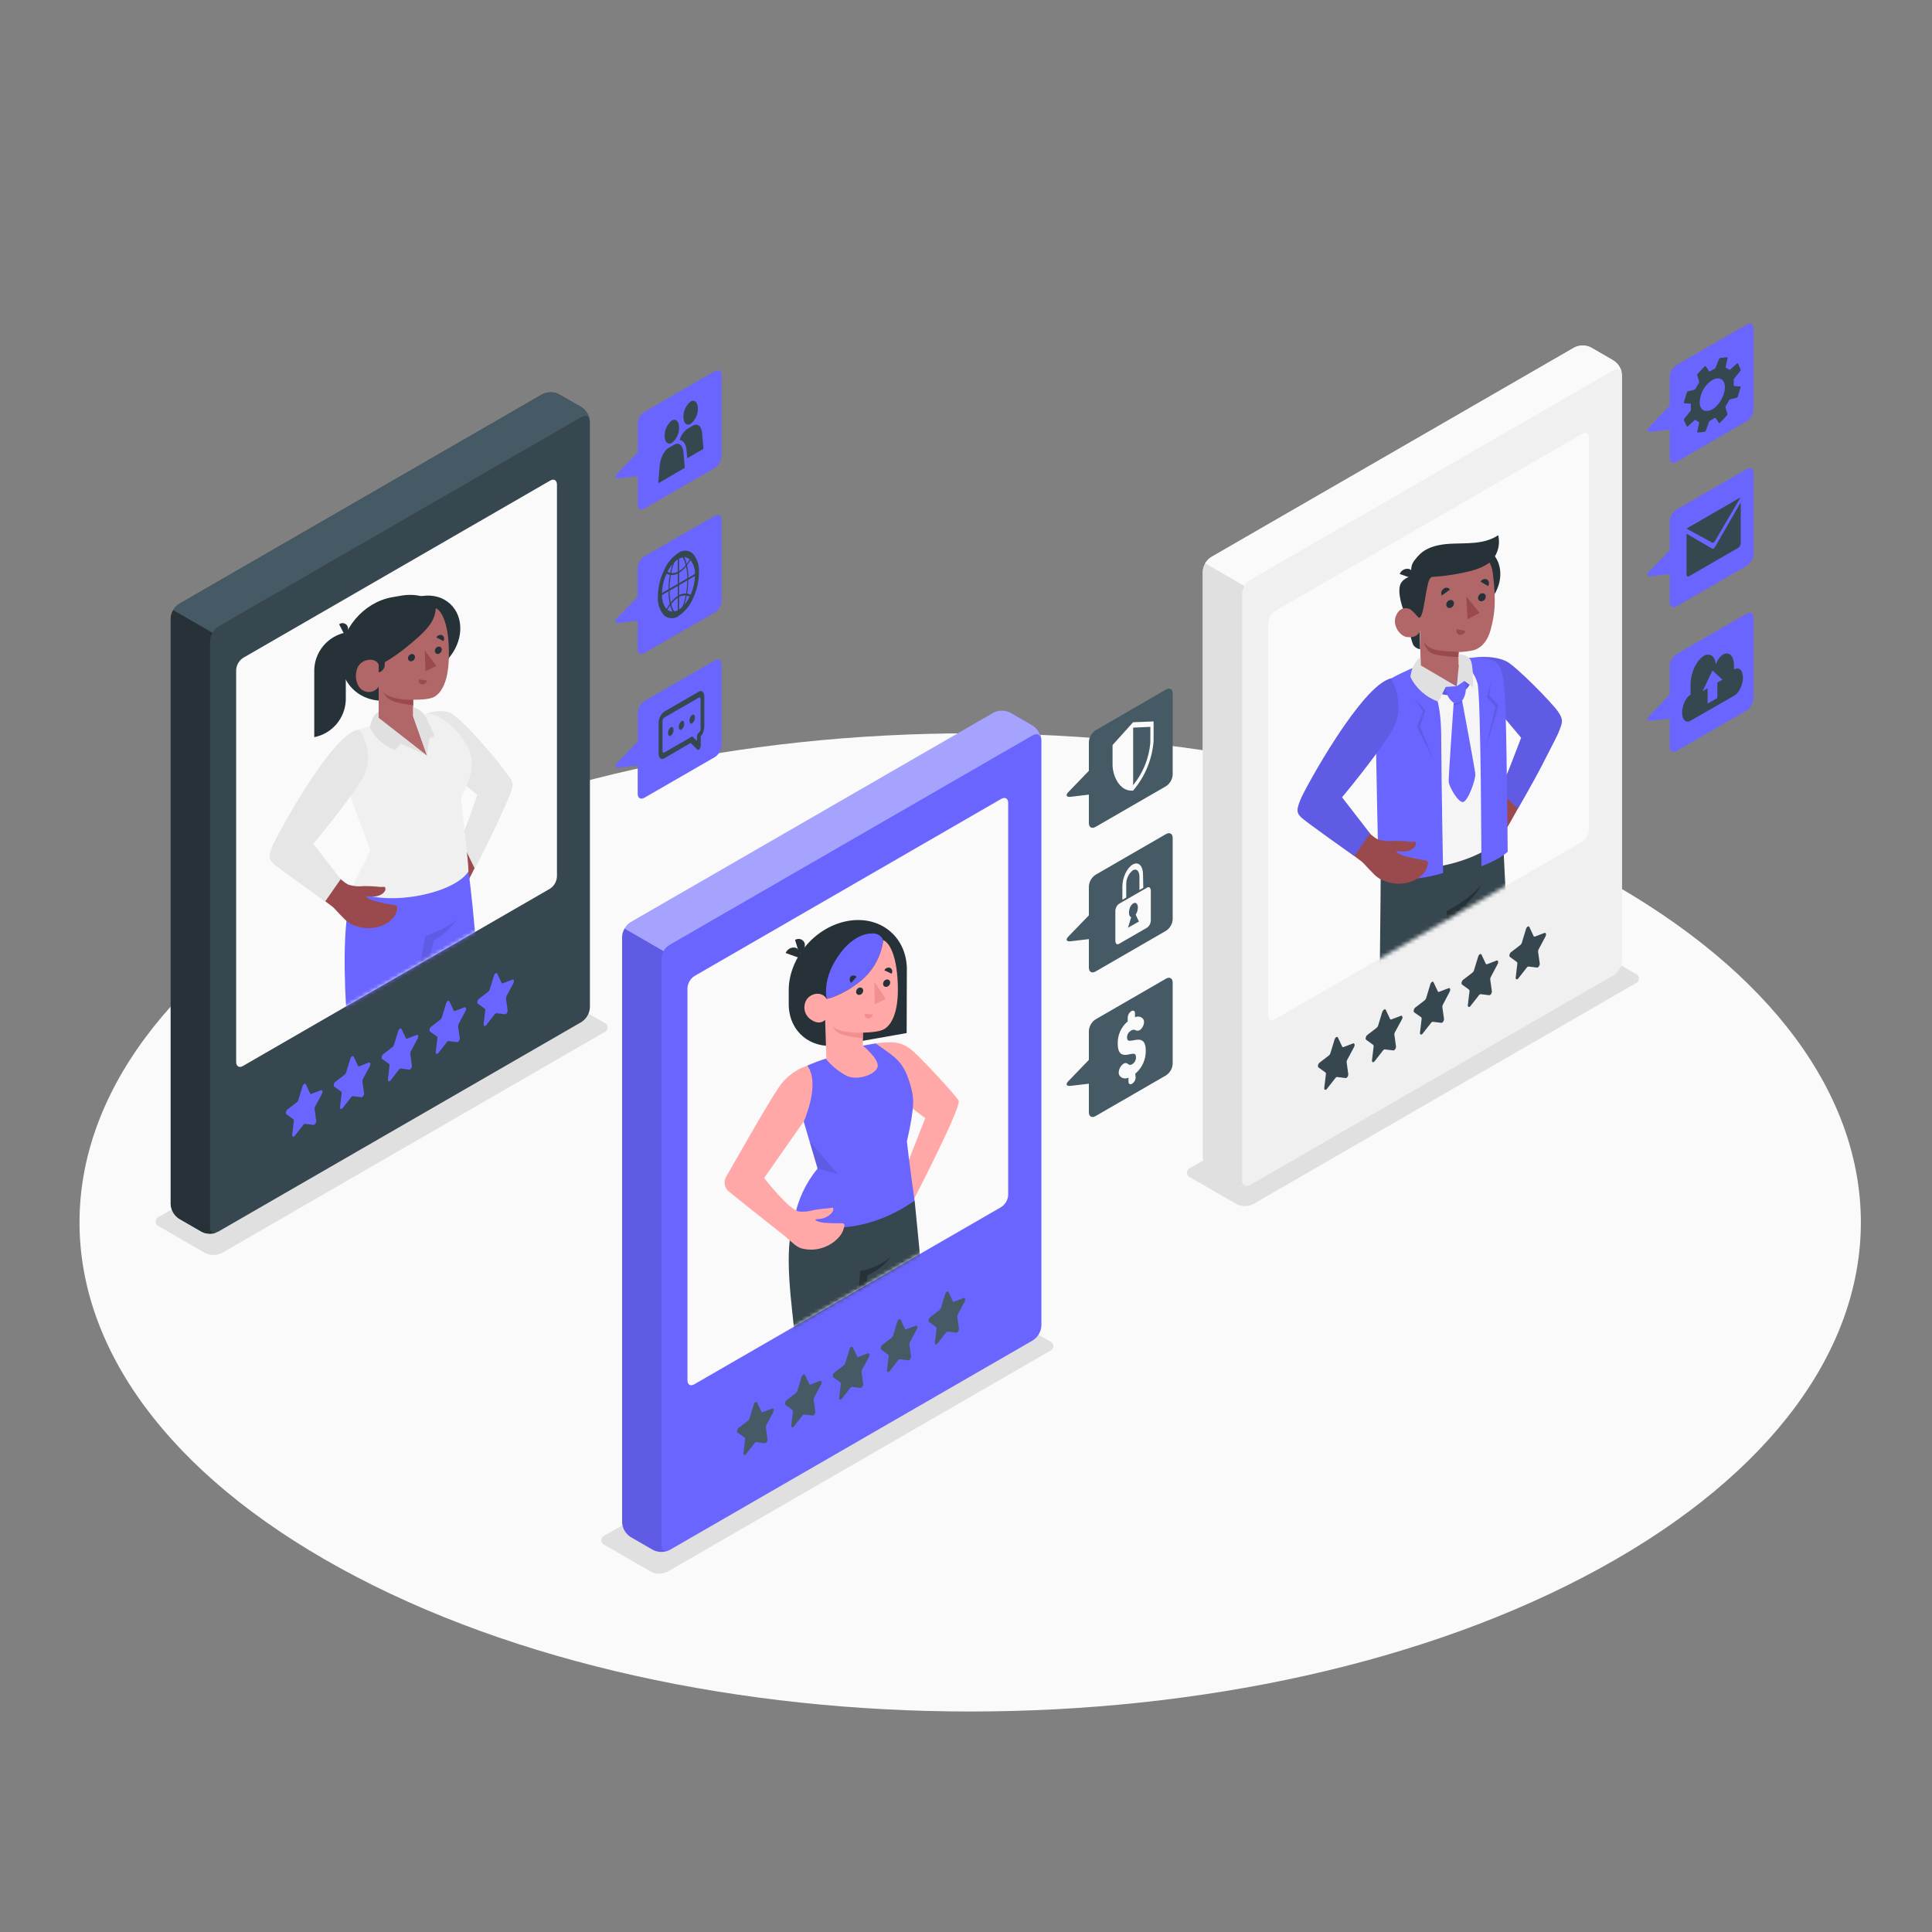<?xml version="1.0" encoding="utf-8"?>
<svg xmlns="http://www.w3.org/2000/svg" fill="none" height="500" viewBox="0 0 500 500" width="500">
<rect x="0" y="0" width="500" height="500" fill="#808080" stroke="none"/>
<path d="M88.089 405.86C178.089 455.29 324.089 455.3 414.089 405.86C504.089 356.42 504.089 276.29 414.089 226.86C324.089 177.43 178.089 177.42 88.089 226.86C-1.911 276.3 -1.941 356.43 88.089 405.86Z" fill="#FAFAFA"/>
<path d="M308.079 304.74L319.999 311.62C320.67 311.96 321.412 312.137 322.164 312.137C322.917 312.137 323.658 311.96 324.329 311.62L423.269 254.5C423.531 254.411 423.758 254.243 423.918 254.019C424.079 253.795 424.165 253.526 424.165 253.25C424.165 252.974 424.079 252.705 423.918 252.481C423.758 252.257 423.531 252.089 423.269 252L411.349 245.12C410.678 244.78 409.937 244.603 409.184 244.603C408.432 244.603 407.69 244.78 407.019 245.12L308.079 302.24C307.818 302.329 307.591 302.497 307.431 302.721C307.27 302.945 307.184 303.214 307.184 303.49C307.184 303.766 307.27 304.035 307.431 304.259C307.591 304.483 307.818 304.651 308.079 304.74Z" fill="#E0E0E0"/>
<path d="M156.519 399.87L168.439 406.75C169.11 407.09 169.852 407.267 170.604 407.267C171.356 407.267 172.098 407.09 172.769 406.75L271.699 349.63C271.96 349.541 272.187 349.373 272.348 349.149C272.508 348.925 272.595 348.656 272.595 348.38C272.595 348.104 272.508 347.835 272.348 347.611C272.187 347.387 271.96 347.219 271.699 347.13L259.779 340.25C259.108 339.91 258.366 339.733 257.614 339.733C256.862 339.733 256.12 339.91 255.449 340.25L156.519 397.37C156.258 397.459 156.031 397.627 155.87 397.851C155.709 398.075 155.623 398.344 155.623 398.62C155.623 398.896 155.709 399.165 155.87 399.389C156.031 399.613 156.258 399.781 156.519 399.87Z" fill="#E0E0E0"/>
<path d="M41.16 317.4L53.08 324.28C53.751 324.62 54.492 324.797 55.245 324.797C55.997 324.797 56.739 324.62 57.41 324.28L156.35 267.16C156.611 267.071 156.838 266.903 156.998 266.679C157.159 266.455 157.245 266.186 157.245 265.91C157.245 265.634 157.159 265.365 156.998 265.141C156.838 264.917 156.611 264.749 156.35 264.66L144.43 257.78C143.758 257.44 143.017 257.263 142.265 257.263C141.512 257.263 140.771 257.44 140.1 257.78L41.16 314.9C40.898 314.989 40.671 315.157 40.511 315.381C40.35 315.605 40.264 315.874 40.264 316.15C40.264 316.426 40.35 316.695 40.511 316.919C40.671 317.143 40.898 317.311 41.16 317.4Z" fill="#E0E0E0"/>
<path d="M185 96.06L166.77 106.58C166.268 106.911 165.851 107.355 165.55 107.876C165.25 108.396 165.075 108.98 165.04 109.58V117.07L159.72 122.58C158.96 123.38 159.22 123.92 160.32 123.79L165.04 123.23V130.61C165.04 131.72 165.82 132.17 166.77 131.61L185 121.1C185.503 120.77 185.922 120.327 186.222 119.806C186.523 119.285 186.696 118.701 186.73 118.1V97.1C186.7 96 185.93 95.5 185 96.06Z" fill="#6A65FE"/>
<path d="M172.001 112.82C171.986 112.055 172.146 111.296 172.471 110.602C172.795 109.909 173.274 109.299 173.871 108.82C174.871 108.22 175.741 109.03 175.741 110.62C175.763 111.386 175.606 112.147 175.281 112.842C174.956 113.537 174.473 114.146 173.871 114.62C172.881 115.21 172.001 114.4 172.001 112.82Z" fill="#37474F"/>
<path d="M177.231 121.07L170.361 125.07L170.731 120.5C170.881 118.5 171.911 116.56 173.131 115.86L174.461 115.09C175.681 114.39 176.711 115.19 176.861 116.96L177.231 121.07Z" fill="#37474F"/>
<path d="M176.87 107.91C176.855 107.145 177.015 106.386 177.34 105.692C177.664 104.999 178.143 104.389 178.74 103.91C179.74 103.32 180.61 104.12 180.61 105.71C180.625 106.475 180.465 107.234 180.141 107.928C179.816 108.621 179.337 109.231 178.74 109.71C177.71 110.3 176.87 109.5 176.87 107.91Z" fill="#37474F"/>
<path d="M182.06 116.17L177.85 118.6L177.66 116.41C177.52 114.88 176.83 113.95 175.9 113.88C176.224 112.688 176.953 111.645 177.96 110.93L179.29 110.16C180.51 109.45 181.54 110.25 181.7 112.02L182.06 116.17Z" fill="#37474F"/>
<path d="M185 170.9L166.77 181.42C166.268 181.751 165.851 182.195 165.55 182.716C165.25 183.236 165.075 183.82 165.04 184.42V191.91L159.72 197.42C158.96 198.22 159.22 198.76 160.32 198.63L165.04 198.07V205.45C165.04 206.56 165.82 207.01 166.77 206.45L185 195.94C185.503 195.61 185.922 195.167 186.222 194.646C186.523 194.125 186.696 193.541 186.73 192.94V171.94C186.7 170.79 185.93 170.34 185 170.9Z" fill="#6A65FE"/>
<path d="M180.86 179L171.86 184.19C171.411 184.549 171.05 185.006 170.805 185.526C170.561 186.046 170.439 186.615 170.45 187.19V194.93C170.45 196.13 171.09 196.74 171.86 196.29L178.72 192.29L180.51 194.01C180.557 194.051 180.617 194.073 180.68 194.073C180.742 194.073 180.803 194.051 180.85 194.01C180.924 193.972 180.989 193.917 181.04 193.85C181.237 193.599 181.346 193.289 181.35 192.97V190.62C181.932 189.889 182.256 188.985 182.27 188.05V180.31C182.28 179.12 181.64 178.51 180.86 179ZM180.37 190.61V191.75L179.28 190.7C179.23 190.66 179.168 190.639 179.105 190.639C179.041 190.639 178.98 190.66 178.93 190.7L171.87 194.78C171.64 194.91 171.45 194.73 171.45 194.37V186.63C171.447 186.458 171.484 186.288 171.557 186.132C171.629 185.976 171.736 185.839 171.87 185.73L180.87 180.54C181.11 180.41 181.3 180.59 181.3 180.95V188.69C181.303 188.863 181.265 189.034 181.191 189.191C181.116 189.347 181.006 189.483 180.87 189.59C180.719 189.706 180.597 189.855 180.51 190.024C180.424 190.193 180.376 190.38 180.37 190.57V190.61Z" fill="#37474F"/>
<path d="M173.601 188.21C173.375 188.391 173.194 188.621 173.071 188.883C172.948 189.145 172.886 189.431 172.891 189.72C172.891 190.33 173.211 190.64 173.601 190.41C173.826 190.229 174.007 189.999 174.13 189.737C174.254 189.475 174.315 189.189 174.311 188.9C174.311 188.29 174.001 188 173.601 188.21Z" fill="#37474F"/>
<path d="M176.37 186.61C176.145 186.791 175.964 187.021 175.841 187.283C175.718 187.545 175.656 187.831 175.66 188.12C175.66 188.73 175.98 189.04 176.37 188.81C176.596 188.629 176.778 188.399 176.901 188.138C177.024 187.876 177.085 187.589 177.08 187.3C177.08 186.69 176.76 186.39 176.37 186.61Z" fill="#37474F"/>
<path d="M179.14 185C178.914 185.181 178.733 185.411 178.61 185.673C178.487 185.935 178.426 186.221 178.43 186.51C178.43 187.12 178.75 187.43 179.14 187.2C179.366 187.019 179.547 186.789 179.671 186.528C179.794 186.266 179.855 185.979 179.85 185.69C179.85 185.09 179.53 184.79 179.14 185Z" fill="#37474F"/>
<path d="M185 133.48L166.74 144C166.239 144.331 165.821 144.775 165.521 145.296C165.221 145.816 165.046 146.4 165.01 147V154.49L159.69 160C158.93 160.8 159.19 161.34 160.29 161.21L165.01 160.65V168C165.01 169.11 165.79 169.56 166.74 169L185 158.52C185.504 158.19 185.922 157.747 186.223 157.226C186.523 156.705 186.697 156.121 186.73 155.52V134.52C186.7 133.37 185.93 132.92 185 133.48Z" fill="#6A65FE"/>
<path d="M179.391 143.36L179.321 143.29C178.819 142.826 178.171 142.551 177.489 142.512C176.806 142.474 176.132 142.675 175.581 143.08C173.983 144.137 172.72 145.629 171.941 147.38L171.861 147.56L172.041 147.73L171.821 147.64C170.826 149.732 170.294 152.014 170.261 154.33C170.122 156.101 170.682 157.856 171.821 159.22C172.328 159.681 172.978 159.954 173.662 159.994C174.346 160.034 175.023 159.838 175.581 159.44C177.253 158.319 178.56 156.734 179.341 154.88C180.333 152.788 180.862 150.506 180.891 148.19C181.021 146.448 180.485 144.722 179.391 143.36ZM179.851 148.87C179.851 152.09 178.321 155.66 176.261 157.35C176.108 157.479 175.948 157.6 175.781 157.71L175.381 157.94C175.226 158.018 175.065 158.084 174.901 158.14C172.841 158.82 171.331 156.99 171.311 153.8V153.65C171.347 151.792 171.784 149.964 172.591 148.29L172.661 148.15C173.192 147.006 173.955 145.985 174.901 145.15C175.054 145.021 175.215 144.901 175.381 144.79L175.581 144.67L175.781 144.56C175.935 144.481 176.096 144.414 176.261 144.36C176.653 144.21 177.08 144.176 177.491 144.261C177.902 144.346 178.28 144.547 178.581 144.84L178.651 144.91C179.516 145.992 179.944 147.358 179.851 148.74L180.101 148.59L179.851 148.87Z" fill="#37474F"/>
<path d="M179.15 143.91L179.08 143.84L179 143.77L178.92 143.93C178.901 143.982 178.877 144.032 178.85 144.08C178.589 144.605 178.295 145.113 177.97 145.6C177.934 145.635 177.903 145.675 177.88 145.72C177.479 146.295 177.009 146.819 176.48 147.28L176.38 147.36C176.162 147.534 175.931 147.691 175.69 147.83C175.415 147.995 175.119 148.122 174.81 148.21H174.71C174.263 148.341 173.787 148.341 173.34 148.21H173.25C172.944 148.09 172.665 147.91 172.43 147.68C172.402 147.662 172.378 147.638 172.36 147.61L172.28 147.53L172.2 147.7L172.12 147.86L172 148L172.08 148.08L172.15 148.15C172.405 148.399 172.707 148.593 173.04 148.72H173.14C173.617 148.861 174.123 148.861 174.6 148.72H174.7C175.029 148.627 175.345 148.493 175.64 148.32C175.897 148.17 176.141 148 176.37 147.81L176.47 147.73C177.036 147.244 177.54 146.69 177.97 146.08C178.007 146.038 178.037 145.991 178.06 145.94C178.431 145.418 178.766 144.869 179.06 144.3C179.06 144.25 179.11 144.2 179.13 144.14L179.21 143.98L179.15 143.91Z" fill="#37474F"/>
<path d="M179.14 154.25L179.07 154.18C178.778 153.934 178.437 153.754 178.07 153.65H177.97C177.476 153.538 176.96 153.565 176.48 153.73H176.37C176.115 153.822 175.871 153.939 175.64 154.08C175.307 154.274 174.992 154.498 174.7 154.75L174.6 154.84C174.045 155.352 173.555 155.93 173.14 156.56L173.05 156.7C172.711 157.214 172.41 157.752 172.15 158.31C172.15 158.31 172.1 158.41 172.08 158.45L172 158.62L172.08 158.7L172.16 158.76L172.24 158.83L172.32 158.67L172.39 158.51C172.635 158.002 172.909 157.507 173.21 157.03L173.3 156.9C173.694 156.313 174.153 155.773 174.67 155.29L174.76 155.2C175.035 154.958 175.333 154.744 175.65 154.56C175.87 154.433 176.101 154.326 176.34 154.24H176.44C176.89 154.084 177.376 154.059 177.84 154.17H177.93C178.255 154.27 178.554 154.436 178.81 154.66L178.88 154.72L178.96 154.8L179.04 154.64L179.11 154.5L179.18 154.33L179.14 154.25Z" fill="#37474F"/>
<path d="M177.409 144.85C176.929 143.66 176.279 143.23 175.579 143.63C174.879 144.03 174.229 145.22 173.739 146.97C173.247 148.854 173.002 150.793 173.009 152.74C172.954 154.414 173.202 156.084 173.739 157.67C174.229 158.86 174.879 159.29 175.579 158.89C176.279 158.49 176.929 157.3 177.409 155.55C177.902 153.666 178.147 151.727 178.139 149.78C178.194 148.106 177.947 146.436 177.409 144.85ZM175.579 158.39C174.979 158.73 174.409 158.33 173.969 157.26C173.467 155.753 173.237 154.168 173.289 152.58C173.279 150.738 173.508 148.903 173.969 147.12C174.409 145.54 174.969 144.48 175.579 144.12C176.189 143.76 176.749 144.18 177.179 145.25C177.686 146.757 177.92 148.341 177.869 149.93C177.877 151.772 177.645 153.607 177.179 155.39C176.749 157 176.179 158 175.579 158.39Z" fill="#37474F"/>
<path d="M180.371 148.24L170.791 153.77C170.737 153.815 170.694 153.872 170.665 153.936C170.636 154 170.621 154.07 170.621 154.14C170.621 154.27 170.701 154.36 170.791 154.31L180.371 148.78C180.423 148.734 180.464 148.676 180.492 148.613C180.519 148.549 180.533 148.48 180.531 148.41C180.531 148.27 180.461 148.19 180.371 148.24Z" fill="#37474F"/>
<path d="M175.75 158.55V143.8C175.75 143.66 175.66 143.59 175.57 143.65C175.517 143.691 175.474 143.744 175.445 143.805C175.415 143.866 175.4 143.933 175.4 144V158.75C175.4 158.89 175.48 158.96 175.57 158.9C175.625 158.859 175.67 158.806 175.701 158.746C175.732 158.685 175.749 158.618 175.75 158.55Z" fill="#37474F"/>
<path d="M301.76 253.28L283.53 263.81C283.026 264.138 282.606 264.581 282.305 265.103C282.005 265.624 281.832 266.209 281.8 266.81V274.3L276.48 279.81C275.71 280.6 275.98 281.15 277.08 281.02L281.8 280.46V287.84C281.8 288.95 282.57 289.4 283.53 288.84L301.76 278.31C302.265 277.982 302.685 277.539 302.985 277.018C303.286 276.496 303.459 275.911 303.49 275.31V254.31C303.49 253.18 302.72 252.73 301.76 253.28Z" fill="#455A64"/>
<path d="M293.91 278.88C293.891 279.201 293.797 279.513 293.635 279.79C293.474 280.068 293.25 280.304 292.98 280.48C292.47 280.77 292.05 280.54 292.05 279.95V278.89C291.677 279.087 291.247 279.149 290.833 279.065C290.42 278.981 290.048 278.757 289.78 278.43C289.18 277.65 289.72 276.24 290.38 275.6C291.04 274.96 291.53 275.01 291.99 275.42C292.133 275.532 292.309 275.593 292.49 275.593C292.672 275.593 292.848 275.532 292.99 275.42C293.308 275.237 293.569 274.971 293.745 274.65C293.922 274.329 294.006 273.966 293.99 273.6C293.99 272.25 292.93 272.78 291.74 272.96C290.55 273.14 289.27 272.91 289.27 270.13C289.23 269.032 289.442 267.939 289.889 266.936C290.336 265.932 291.007 265.044 291.85 264.34V263.28C291.871 262.958 291.967 262.646 292.13 262.368C292.293 262.09 292.52 261.855 292.79 261.68C293.31 261.38 293.73 261.62 293.73 262.2V263.26C294.056 263.108 294.42 263.055 294.776 263.109C295.131 263.162 295.463 263.319 295.73 263.56C296.42 264.25 295.96 265.66 295.33 266.28C295.148 266.516 294.884 266.676 294.59 266.727C294.296 266.779 293.993 266.719 293.74 266.56C293.575 266.495 293.395 266.476 293.219 266.504C293.043 266.532 292.878 266.607 292.74 266.72C292.418 266.892 292.149 267.148 291.962 267.462C291.775 267.776 291.678 268.135 291.68 268.5C291.68 269.5 292.26 269.45 293.52 269.2C294.78 268.95 296.52 268.71 296.52 271.88C296.548 273.02 296.317 274.152 295.846 275.191C295.375 276.23 294.676 277.149 293.8 277.88L293.91 278.88Z" fill="#FAFAFA"/>
<path d="M301.76 178.44L283.53 189C283.027 189.33 282.608 189.773 282.308 190.294C282.007 190.815 281.833 191.399 281.8 192V199.49L276.48 205C275.71 205.8 275.98 206.34 277.08 206.21L281.8 205.65V213C281.8 214.11 282.57 214.56 283.53 214L301.76 203.47C302.265 203.142 302.685 202.699 302.985 202.178C303.286 201.656 303.459 201.071 303.49 200.47V179.47C303.49 178.34 302.72 177.89 301.76 178.44Z" fill="#455A64"/>
<path d="M293.24 186.92L287.93 192.82V197.92C287.93 200.8 289.78 204.85 293.11 204.61H293.24L293.37 204.46C296.373 200.883 298.184 196.457 298.55 191.8V186.7L293.24 186.92ZM297.7 192.28C297.343 196.279 295.797 200.079 293.26 203.19V188.31L297.72 188.11L297.7 192.28Z" fill="#FAFAFA"/>
<path d="M301.76 215.86L283.53 226.39C283.027 226.72 282.608 227.163 282.308 227.684C282.007 228.205 281.833 228.789 281.8 229.39V236.88L276.48 242.39C275.71 243.19 275.98 243.73 277.08 243.6L281.8 243.04V250.42C281.8 251.53 282.57 251.98 283.53 251.42L301.76 240.89C302.265 240.562 302.685 240.119 302.985 239.598C303.286 239.076 303.459 238.491 303.49 237.89V216.89C303.49 215.76 302.72 215.31 301.76 215.86Z" fill="#455A64"/>
<path d="M296.921 229.69L289.561 233.93C289.272 234.159 289.039 234.451 288.882 234.784C288.724 235.117 288.645 235.482 288.651 235.85V243.41C288.651 244.19 289.061 244.58 289.561 244.29L296.921 240.04C297.21 239.811 297.442 239.519 297.6 239.186C297.758 238.853 297.837 238.488 297.831 238.12V230.56C297.831 229.79 297.421 229.4 296.921 229.69ZM291.921 240.1L292.751 237.37C292.191 237.2 291.931 236.16 292.481 234.73C293.421 233.09 294.481 233.5 294.481 234.87C294.471 235.528 294.273 236.17 293.911 236.72L294.751 238.49L291.921 240.1Z" fill="#FAFAFA"/>
<path d="M295.881 229.77L294.881 230.33V226.87C294.881 225.43 294.121 224.69 293.181 225.23C292.639 225.661 292.203 226.211 291.906 226.836C291.61 227.462 291.461 228.148 291.471 228.84V232.29L290.471 232.85V229.4C290.471 227.13 291.661 224.59 293.141 223.74C294.621 222.89 295.811 224.05 295.811 226.32L295.881 229.77Z" fill="#FAFAFA"/>
<path d="M452.07 121.37L433.85 131.9C433.346 132.228 432.926 132.671 432.626 133.193C432.325 133.714 432.152 134.299 432.12 134.9V142.39L426.8 147.9C426.03 148.7 426.3 149.24 427.4 149.11L432.12 148.56V155.94C432.12 157.04 432.89 157.49 433.85 156.94L452.07 146.41C452.576 146.082 452.997 145.64 453.299 145.118C453.602 144.597 453.777 144.012 453.81 143.41V122.41C453.81 121.27 453 120.82 452.07 121.37Z" fill="#6A65FE"/>
<path d="M436.471 138.12L443.131 142C443.341 142.12 443.631 141.95 443.841 141.58L450.501 130V140.49C450.505 140.732 450.454 140.972 450.349 141.191C450.245 141.41 450.092 141.601 449.901 141.75L437.071 149.16C436.741 149.35 436.471 149.09 436.471 148.59V138.12Z" fill="#37474F"/>
<path d="M443.131 140.44L436.471 136.8L450.471 128.7L443.841 140C443.631 140.39 443.341 140.55 443.131 140.44Z" fill="#37474F"/>
<path d="M452.07 158.79L433.85 169.32C433.346 169.648 432.926 170.091 432.626 170.613C432.325 171.134 432.152 171.719 432.12 172.32V179.81L426.8 185.32C426.03 186.12 426.3 186.66 427.4 186.53L432.12 185.98V193.36C432.12 194.46 432.89 194.91 433.85 194.36L452.07 183.83C452.576 183.502 452.997 183.059 453.299 182.538C453.602 182.017 453.777 181.432 453.81 180.83V159.83C453.81 158.69 453 158.24 452.07 158.79Z" fill="#6A65FE"/>
<path d="M448.87 173.21L448.75 173.28V172.19C448.75 169.74 447.46 168.5 445.88 169.42C445.021 170.023 444.388 170.896 444.08 171.9C443.8 169.81 442.52 168.85 440.97 169.74C439.06 170.85 437.52 174.12 437.52 177.05V179.76C436.31 180.46 435.33 182.54 435.33 184.41C435.33 186.28 436.33 187.22 437.52 186.52L448.87 180C450.08 179.3 451.07 177.22 451.07 175.36C451.07 173.5 450.08 172.51 448.87 173.21ZM444.45 176.64V180.64L441.93 182.1V178.1L440.63 178.86L443.19 173.52L445.75 175.9L444.45 176.64Z" fill="#37474F"/>
<path d="M452.07 84L433.85 94.48C433.346 94.808 432.926 95.251 432.626 95.773C432.325 96.294 432.152 96.879 432.12 97.48V105L426.8 110.52C426.03 111.31 426.3 111.85 427.4 111.72L432.12 111.17V118.55C432.12 119.65 432.89 120.1 433.85 119.55L452.07 109C452.576 108.672 452.997 108.23 453.299 107.708C453.602 107.187 453.777 106.602 453.81 106V85C453.81 83.85 453 83.4 452.07 84Z" fill="#6A65FE"/>
<path d="M450.421 100C450.388 99.994 450.354 99.994 450.321 100L448.921 99.92C448.891 99.923 448.861 99.919 448.832 99.909C448.803 99.9 448.777 99.884 448.756 99.863C448.734 99.842 448.717 99.817 448.706 99.788C448.694 99.76 448.689 99.73 448.691 99.7C448.691 99.48 448.691 99.26 448.691 99.05C448.691 98.84 448.691 98.58 448.691 98.35C448.697 98.201 448.75 98.058 448.841 97.94L450.391 96C450.437 95.95 450.471 95.889 450.488 95.822C450.506 95.756 450.507 95.687 450.491 95.62L449.741 94C449.681 94 449.591 94 449.501 94.08L447.841 95.6C447.794 95.649 447.733 95.681 447.666 95.692C447.599 95.703 447.531 95.692 447.471 95.66C447.26 95.48 447.02 95.338 446.761 95.24C446.705 95.217 446.658 95.176 446.628 95.123C446.597 95.071 446.584 95.01 446.591 94.95L447.111 92.62C447.119 92.589 447.117 92.557 447.104 92.528C447.091 92.499 447.069 92.475 447.041 92.46C446.988 92.449 446.934 92.449 446.881 92.46L445.261 92.62C445.185 92.629 445.113 92.657 445.05 92.701C444.987 92.744 444.936 92.802 444.901 92.87L444.001 95.14C443.92 95.288 443.794 95.408 443.641 95.48C443.292 95.649 442.958 95.847 442.641 96.07C442.511 96.16 442.351 96.16 442.301 96.07L441.461 94.8C441.401 94.71 441.271 94.73 441.161 94.8L439.381 96.69C439.329 96.74 439.29 96.801 439.266 96.869C439.241 96.936 439.233 97.009 439.241 97.08L439.731 98.77C439.744 98.839 439.743 98.91 439.727 98.979C439.712 99.048 439.682 99.113 439.641 99.17C439.339 99.63 439.065 100.107 438.821 100.6C438.733 100.743 438.593 100.846 438.431 100.89L436.901 101.26C436.826 101.277 436.757 101.311 436.698 101.36C436.639 101.408 436.592 101.47 436.561 101.54L435.791 104.13C435.791 104.26 435.841 104.36 435.981 104.37L437.381 104.45C437.411 104.449 437.44 104.453 437.468 104.464C437.496 104.474 437.522 104.49 437.543 104.511C437.565 104.531 437.582 104.556 437.593 104.583C437.605 104.611 437.611 104.64 437.611 104.67C437.571 105.119 437.571 105.571 437.611 106.02C437.607 106.169 437.554 106.313 437.461 106.43L435.901 108.32C435.854 108.372 435.82 108.435 435.803 108.503C435.785 108.571 435.785 108.642 435.801 108.71L436.541 110.34C436.545 110.352 436.552 110.362 436.56 110.371C436.569 110.379 436.579 110.386 436.591 110.39H436.661C436.728 110.382 436.79 110.354 436.841 110.31L438.501 108.79C438.544 108.739 438.603 108.704 438.669 108.691C438.734 108.678 438.802 108.688 438.861 108.72C439.077 108.898 439.32 109.039 439.581 109.14C439.637 109.162 439.684 109.203 439.713 109.256C439.742 109.309 439.752 109.371 439.741 109.43L439.231 111.76C439.221 111.791 439.222 111.824 439.235 111.854C439.248 111.883 439.272 111.907 439.301 111.92C439.35 111.936 439.402 111.936 439.451 111.92L441.081 111.76C441.156 111.749 441.228 111.721 441.291 111.677C441.353 111.634 441.405 111.577 441.441 111.51L442.321 109.14C442.402 108.991 442.528 108.872 442.681 108.8C442.848 108.72 443.018 108.63 443.191 108.53L443.681 108.22C443.821 108.12 443.971 108.12 444.031 108.22L444.871 109.49C444.931 109.49 445.041 109.49 445.131 109.41L446.911 107.52C446.963 107.47 447.002 107.409 447.026 107.341C447.051 107.274 447.059 107.201 447.051 107.13L446.551 105.45C446.533 105.307 446.565 105.162 446.641 105.04C446.946 104.581 447.224 104.103 447.471 103.61C447.514 103.539 447.57 103.478 447.637 103.43C447.704 103.382 447.78 103.348 447.861 103.33L449.381 102.96C449.457 102.941 449.529 102.906 449.589 102.855C449.65 102.805 449.698 102.742 449.731 102.67L450.501 100.08C450.483 100.046 450.455 100.018 450.421 100ZM442.261 106.33H442.171H442.101H441.961H441.791H441.641C441.313 106.339 440.991 106.248 440.716 106.069C440.441 105.891 440.226 105.633 440.101 105.33C439.988 105.058 439.914 104.772 439.881 104.48C439.866 104.324 439.866 104.166 439.881 104.01C439.975 102.278 440.684 100.636 441.881 99.38C442.244 98.988 442.661 98.651 443.121 98.38C443.252 98.3 443.389 98.23 443.531 98.17C443.89 97.999 444.284 97.917 444.681 97.93H444.871C445.153 97.969 445.421 98.082 445.645 98.258C445.87 98.434 446.045 98.665 446.151 98.93C446.841 100.46 446.051 103.12 444.391 104.93C443.824 105.583 443.087 106.064 442.261 106.32V106.33Z" fill="#37474F"/>
<path d="M319.279 306.62L313.449 303.25C312.818 302.84 312.292 302.287 311.915 301.635C311.538 300.983 311.32 300.252 311.279 299.5V147.94C311.32 147.188 311.538 146.457 311.915 145.805C312.292 145.153 312.818 144.6 313.449 144.19L407.449 89.94C408.122 89.6 408.865 89.423 409.619 89.423C410.373 89.423 411.117 89.6 411.789 89.94L417.619 93.31C418.251 93.72 418.776 94.273 419.154 94.925C419.531 95.577 419.748 96.308 419.789 97.06V248.62C419.748 249.372 419.531 250.103 419.154 250.755C418.776 251.407 418.251 251.96 417.619 252.37L323.619 306.62C322.946 306.96 322.203 307.137 321.449 307.137C320.695 307.137 319.952 306.96 319.279 306.62Z" fill="#F0F0F0"/>
<path d="M311.589 146.5C311.585 146.477 311.585 146.453 311.589 146.43V146.5Z" fill="#6A65FE"/>
<path d="M419.75 97.06C419.75 95.68 418.75 95.12 417.58 95.81L323.58 150.06C322.935 150.458 322.405 151.016 322.04 151.68L311.88 145.8C311.765 146.004 311.661 146.214 311.57 146.43C311.934 145.506 312.577 144.72 313.41 144.18L407.41 89.93C408.083 89.595 408.824 89.42 409.575 89.42C410.327 89.42 411.068 89.595 411.74 89.93L417.57 93.31C418.204 93.719 418.731 94.272 419.11 94.924C419.489 95.575 419.708 96.307 419.75 97.06Z" fill="#FAFAFA"/>
<path d="M328.229 161.24V262.74C328.229 263.89 329.039 264.35 330.029 263.74L409.439 217.89C409.963 217.546 410.399 217.083 410.712 216.54C411.024 215.996 411.205 215.386 411.238 214.76V113.3C411.238 112.15 410.429 111.68 409.439 112.3L329.999 158.11C329.48 158.457 329.049 158.921 328.742 159.465C328.435 160.008 328.259 160.616 328.229 161.24Z" fill="#FAFAFA"/>
<path d="M323.109 306.85C322.99 306.9 322.866 306.941 322.739 306.97L322.319 307.07C321.74 307.17 321.148 307.17 320.569 307.07L320.019 306.94L319.759 306.85C319.594 306.785 319.433 306.709 319.279 306.62L313.449 303.25C312.818 302.84 312.292 302.287 311.915 301.635C311.538 300.983 311.32 300.252 311.279 299.5V147.94C311.278 147.673 311.312 147.408 311.379 147.15C311.493 146.676 311.675 146.221 311.919 145.8L322.079 151.68C321.691 152.324 321.474 153.058 321.449 153.81V305.37C321.449 306.56 322.149 307.14 323.109 306.85Z" fill="#E0E0E0"/>
<path d="M346.25 268.51L347.35 270.84C347.363 270.874 347.383 270.905 347.409 270.931C347.434 270.957 347.465 270.977 347.499 270.99C347.533 271.003 347.569 271.009 347.606 271.007C347.642 271.006 347.678 270.996 347.71 270.98L350.16 270.04C350.55 269.89 350.71 270.44 350.43 270.97L348.65 274.3C348.544 274.496 348.496 274.718 348.51 274.94L348.93 277.94C349 278.42 348.59 279.05 348.24 279L346.05 278.73C345.961 278.732 345.873 278.757 345.796 278.802C345.719 278.848 345.655 278.912 345.61 278.99L343.41 281.79C343.06 282.24 342.66 282.08 342.72 281.52L343.14 278.02C343.162 277.936 343.162 277.847 343.139 277.763C343.116 277.678 343.072 277.602 343.01 277.54L341.23 276.26C340.95 276.05 341.1 275.32 341.49 275.02L343.95 273.13C344.121 272.988 344.243 272.795 344.3 272.58L345.4 268.98C345.58 268.43 346.08 268.14 346.25 268.51Z" fill="#37474F"/>
<path d="M358.64 261.36L359.74 263.69C359.752 263.724 359.771 263.755 359.796 263.78C359.82 263.806 359.85 263.826 359.883 263.84C359.917 263.853 359.952 263.859 359.988 263.857C360.024 263.856 360.058 263.846 360.09 263.83L362.55 262.89C362.94 262.74 363.09 263.29 362.81 263.82L361 267.15C360.883 267.342 360.834 267.567 360.86 267.79L361.28 270.79C361.34 271.26 360.94 271.89 360.59 271.85L358.39 271.58C358.302 271.583 358.216 271.608 358.14 271.651C358.063 271.695 357.998 271.756 357.95 271.83L355.76 274.64C355.41 275.09 355 274.93 355.07 274.37L355.49 270.87C355.508 270.785 355.505 270.696 355.48 270.612C355.456 270.529 355.411 270.452 355.35 270.39L353.58 269.11C353.29 268.9 353.45 268.17 353.84 267.87L356.29 265.98C356.464 265.838 356.59 265.646 356.65 265.43L357.75 261.83C358 261.28 358.47 261 358.64 261.36Z" fill="#37474F"/>
<path d="M371 254.21L372.09 256.54C372.103 256.574 372.122 256.605 372.148 256.631C372.174 256.657 372.205 256.677 372.238 256.69C372.272 256.703 372.309 256.709 372.345 256.707C372.381 256.706 372.417 256.696 372.45 256.68L374.9 255.74C375.29 255.59 375.45 256.14 375.17 256.67L373.42 260C373.314 260.196 373.265 260.418 373.28 260.64L373.7 263.64C373.77 264.12 373.36 264.75 373.01 264.71L370.82 264.44C370.731 264.443 370.645 264.467 370.569 264.51C370.492 264.554 370.427 264.616 370.38 264.69L368.18 267.5C367.83 267.94 367.43 267.79 367.49 267.23L367.91 263.73C367.932 263.646 367.931 263.557 367.909 263.473C367.886 263.388 367.841 263.312 367.78 263.25L366 262C365.72 261.79 365.87 261.06 366.26 260.76L368.72 258.87C368.888 258.724 369.013 258.533 369.08 258.32L370.17 254.72C370.35 254.13 370.85 253.84 371 254.21Z" fill="#37474F"/>
<path d="M383.409 247.06L384.509 249.39C384.523 249.423 384.543 249.453 384.569 249.478C384.595 249.503 384.626 249.523 384.659 249.536C384.693 249.549 384.729 249.555 384.765 249.554C384.801 249.553 384.836 249.545 384.869 249.53L387.319 248.59C387.709 248.44 387.859 248.99 387.579 249.52L385.809 252.85C385.698 253.044 385.649 253.267 385.669 253.49L386.089 256.49C386.159 256.97 385.749 257.6 385.399 257.56L383.209 257.29C383.119 257.292 383.031 257.316 382.953 257.359C382.874 257.403 382.808 257.465 382.759 257.54L380.569 260.35C380.219 260.79 379.809 260.63 379.879 260.08L380.299 256.58C380.32 256.495 380.318 256.406 380.293 256.321C380.269 256.237 380.222 256.161 380.159 256.1L378.389 254.81C378.099 254.61 378.259 253.88 378.649 253.58L381.099 251.69C381.271 251.546 381.396 251.355 381.459 251.14L382.559 247.54C382.729 247 383.239 246.69 383.409 247.06Z" fill="#37474F"/>
<path d="M395.8 239.91L396.89 242.24C396.904 242.273 396.925 242.303 396.951 242.328C396.977 242.353 397.007 242.373 397.041 242.386C397.074 242.399 397.11 242.405 397.146 242.404C397.182 242.403 397.217 242.395 397.25 242.38L399.7 241.44C400.09 241.29 400.25 241.84 399.97 242.36L398.19 245.7C398.083 245.895 398.037 246.118 398.06 246.34L398.48 249.34C398.54 249.82 398.13 250.45 397.79 250.41L395.59 250.14C395.502 250.143 395.416 250.167 395.339 250.21C395.262 250.254 395.198 250.316 395.15 250.39L392.95 253.2C392.61 253.64 392.2 253.48 392.27 252.93L392.68 249.43C392.702 249.346 392.702 249.257 392.679 249.173C392.656 249.088 392.612 249.012 392.55 248.95L390.77 247.66C390.49 247.46 390.65 246.73 391.04 246.43L393.49 244.54C393.659 244.394 393.784 244.203 393.85 243.99L394.94 240.39C395.12 239.83 395.62 239.54 395.8 239.91Z" fill="#37474F"/>
<mask height="153" id="mask0_1991_24363" maskUnits="userSpaceOnUse" style="mask-type:luminance" width="84" x="328" y="112">
<path d="M328.229 161.24V262.74C328.229 263.89 329.039 264.35 330.029 263.74L409.439 217.89C409.963 217.546 410.399 217.083 410.712 216.54C411.024 215.996 411.205 215.386 411.238 214.76V113.3C411.238 112.15 410.429 111.68 409.439 112.3L329.999 158.11C329.48 158.457 329.049 158.921 328.742 159.465C328.435 160.008 328.259 160.616 328.229 161.24Z" fill="white"/>
</mask>
<g mask="url(#mask0_1991_24363)">
<path d="M384.518 170.72C386.578 170.36 389.348 170.91 392.918 174.27C396.008 177.18 401.848 186.99 402.778 188.73C403.708 190.47 389.138 215.81 389.138 215.81L386.478 208.81L394.078 190.67L386.858 182.82L384.518 170.72Z" fill="#9A4A4D"/>
<path d="M380.998 170.23C380.998 170.23 385.928 169.36 389.708 171.08C392.208 172.21 401.708 181.95 403.218 184.16C404.728 186.37 404.288 187.03 403.598 188.95C403.118 190.29 402.358 191.57 399.158 197.88C397.098 201.94 392.838 209.26 392.838 209.26L388.308 204.93L393.668 190.93L386.858 182.81L380.998 170.23Z" fill="#6A65FE"/>
<path d="M380.998 170.23C380.998 170.23 385.928 169.36 389.708 171.08C392.208 172.21 401.708 181.95 403.218 184.16C404.728 186.37 404.288 187.03 403.598 188.95C403.118 190.29 402.358 191.57 399.158 197.88C397.098 201.94 392.838 209.26 392.838 209.26L388.308 204.93L393.668 190.93L386.858 182.81L380.998 170.23Z" fill="black" opacity="0.1"/>
<path d="M357.347 223.46C357.347 229.71 356.917 266.13 356.917 266.13C356.757 267.95 355.027 271.45 354.917 277.96C354.717 287.38 356.167 309.26 356.167 309.26C356.167 309.26 359.347 310.55 363.457 308.12C363.457 308.12 368.597 275.91 369.767 266.41C370.767 258.11 374.817 238.48 374.817 238.48L379.327 262.37C378.579 265.833 378.303 269.382 378.507 272.92C378.817 277.16 382.797 298.01 382.797 298.01C382.797 298.01 385.877 299.55 390.357 297.25C390.357 297.25 390.747 263.37 390.827 259.41C390.907 254.89 388.947 216.54 388.947 216.54L357.347 223.46Z" fill="#37474F"/>
<path d="M374.299 235.82C377.74 234.134 380.833 231.818 383.419 228.99C383.419 228.99 381.659 232.59 376.419 236.58L378.999 260.53L374.299 235.82Z" fill="#263238"/>
<path d="M368.698 173.51C366.468 174.44 361.978 175.96 360.968 180.58C359.758 186.12 359.368 197.79 359.368 197.79L358.998 223.68C363.508 226.17 380.058 225.04 389.548 216.44C389.548 216.44 388.378 185.64 388.378 180.82C388.378 176 385.698 170.67 378.298 171.54L368.698 173.51Z" fill="#F5F5F5"/>
<path d="M378.159 171.06C380.21 172.433 381.709 174.487 382.389 176.86C383.289 180.61 383.389 224.18 383.389 224.18C383.389 224.18 388.019 222.5 390.189 220.42C390.189 220.42 389.909 186.06 389.469 180.42C388.799 171.91 388.869 169.42 378.119 170.42L378.159 171.06Z" fill="#6A65FE"/>
<path d="M366.747 172.43C366.747 172.43 372.907 175.14 372.977 190.23C373.037 203.23 373.477 225.93 373.477 225.93C373.477 225.93 363.267 229.23 356.797 226.51C356.797 226.51 356.027 194.99 356.147 190.06C356.287 184.43 357.597 176.94 359.397 175.9C361.77 174.586 364.225 173.427 366.747 172.43Z" fill="#6A65FE"/>
<path d="M366.049 180.81L368.879 183.81L367.469 188.04L371.179 196.9L366.699 188.17L368.269 184.14L366.049 180.81Z" fill="black" opacity="0.1"/>
<path d="M385.978 176.17L385.368 179.9L387.808 182.65L384.408 193.96L387.038 182.9L384.788 180.32L385.978 176.17Z" fill="black" opacity="0.1"/>
<path d="M385.366 155.691C389.029 151.691 389.277 145.957 385.921 142.884C382.564 139.811 376.874 140.562 373.212 144.562C369.549 148.561 369.301 154.295 372.657 157.369C376.013 160.442 381.703 159.691 385.366 155.691Z" fill="#263238"/>
<path d="M363.738 159.27C363.738 159.27 365.198 165.86 365.738 166.88C365.935 167.188 366.198 167.449 366.507 167.645C366.817 167.84 367.165 167.965 367.528 168.01L367.428 163.21L363.738 159.27Z" fill="#263238"/>
<path d="M365.569 149.14C365.026 149.182 364.499 149.334 364.017 149.587C363.536 149.839 363.111 150.188 362.769 150.61C361.569 152.05 362.239 155.77 363.769 159.27L366.509 159.1L365.569 149.14Z" fill="#263238"/>
<path d="M367.309 159C366.759 159.42 365.969 158.5 365.309 157.91C364.649 157.32 362.419 156.74 361.309 159.27C360.199 161.8 362.309 164.61 364.029 164.85C367.029 165.26 367.489 163.25 367.489 163.25L367.709 174.39C369.789 176.69 374.459 179 376.979 178.11C378.979 177.4 379.419 173.93 377.499 172.05V168.75C378.846 168.72 380.187 168.549 381.499 168.24C383.709 167.51 385.099 165.52 385.769 163C386.849 159 387.259 155.79 386.349 148.39C385.349 140.28 375.699 141.9 370.499 146.09C365.299 150.28 367.309 159 367.309 159Z" fill="#B16668"/>
<path d="M367.308 159.88C367.028 159.94 365.978 158.38 365.308 157.88C364.308 157.19 365.588 149.15 365.588 149.15C365.252 148.444 365.135 147.654 365.25 146.881C365.366 146.108 365.71 145.387 366.238 144.81C367.538 143.14 369.358 141.08 375.238 140.73C379.448 140.49 384.028 140.99 387.728 138.52C388.036 139.789 387.995 141.117 387.607 142.364C387.22 143.611 386.501 144.73 385.528 145.6C384.048 146.599 382.402 147.327 380.668 147.75C377.468 148.561 374.201 149.076 370.908 149.29C369.908 149.29 369.668 150.35 369.118 153.16C368.638 155.61 368.238 159.7 367.308 159.88Z" fill="#263238"/>
<path d="M365.568 149.74L362.238 148.54C362.431 148.057 362.794 147.662 363.258 147.428C363.722 147.194 364.256 147.138 364.758 147.27C364.983 147.368 365.185 147.512 365.351 147.694C365.516 147.876 365.641 148.09 365.717 148.323C365.794 148.557 365.82 148.803 365.794 149.048C365.769 149.292 365.692 149.528 365.568 149.74Z" fill="#263238"/>
<path d="M377.478 168.71C377.478 168.71 372.538 168.58 370.808 167.97C369.809 167.628 368.964 166.94 368.428 166.03C368.675 166.97 369.137 167.839 369.778 168.57C371.048 169.96 377.478 170.02 377.478 170.02V168.71Z" fill="#9A4A4D"/>
<path d="M376.288 156.14C376.283 156.424 376.181 156.697 375.999 156.915C375.817 157.134 375.567 157.283 375.288 157.34C375.164 157.366 375.034 157.364 374.911 157.332C374.787 157.3 374.673 157.24 374.576 157.157C374.479 157.074 374.403 156.97 374.353 156.852C374.303 156.735 374.281 156.607 374.288 156.48C374.294 156.196 374.396 155.923 374.578 155.705C374.76 155.486 375.01 155.337 375.288 155.28C375.413 155.254 375.543 155.256 375.666 155.288C375.79 155.32 375.904 155.38 376.001 155.463C376.098 155.546 376.174 155.65 376.224 155.768C376.274 155.885 376.296 156.013 376.288 156.14Z" fill="#263238"/>
<path d="M375.239 152.59L373.119 154.13C372.979 153.824 372.952 153.477 373.044 153.153C373.135 152.829 373.339 152.548 373.619 152.36C373.735 152.256 373.873 152.179 374.022 152.134C374.171 152.089 374.328 152.076 374.482 152.098C374.637 152.12 374.784 152.176 374.915 152.261C375.046 152.345 375.156 152.458 375.239 152.59Z" fill="#263238"/>
<path d="M376.997 162.84L379.257 163.29C379.157 163.61 378.949 163.885 378.667 164.067C378.386 164.25 378.05 164.329 377.717 164.29C377.569 164.252 377.43 164.182 377.31 164.085C377.191 163.988 377.094 163.867 377.026 163.73C376.957 163.592 376.92 163.441 376.915 163.288C376.91 163.134 376.938 162.982 376.997 162.84Z" fill="#9A4A4D"/>
<path d="M385.108 151.67L383.178 150.53C383.333 150.24 383.594 150.02 383.906 149.916C384.219 149.812 384.559 149.831 384.858 149.97C384.986 150.065 385.095 150.184 385.177 150.321C385.259 150.458 385.314 150.61 385.337 150.768C385.36 150.926 385.352 151.087 385.313 151.242C385.273 151.397 385.204 151.542 385.108 151.67Z" fill="#263238"/>
<path d="M384.519 154.41C384.51 154.693 384.406 154.965 384.225 155.182C384.044 155.399 383.796 155.55 383.519 155.61C383.394 155.636 383.265 155.634 383.141 155.602C383.018 155.57 382.903 155.51 382.806 155.427C382.71 155.344 382.633 155.24 382.584 155.122C382.534 155.005 382.512 154.877 382.519 154.75C382.523 154.466 382.624 154.191 382.806 153.973C382.988 153.754 383.24 153.605 383.519 153.55C383.644 153.524 383.773 153.526 383.897 153.558C384.02 153.59 384.135 153.65 384.232 153.733C384.328 153.816 384.405 153.92 384.454 154.038C384.504 154.155 384.526 154.283 384.519 154.41Z" fill="#263238"/>
<path d="M379.479 154.36L379.798 160.25L382.909 158.64L379.479 154.36Z" fill="#9A4A4D"/>
<path d="M380.548 176.75C379.938 178.3 378.818 179.08 376.798 179.67C375.845 179.931 374.847 179.977 373.875 179.804C372.903 179.631 371.982 179.243 371.178 178.67L373.708 175.67L376.908 177.52L377.178 174.78L380.548 176.75Z" fill="#6A65FE"/>
<path d="M380.548 176.75C379.938 178.3 378.818 179.08 376.798 179.67C375.845 179.931 374.847 179.977 373.875 179.804C372.903 179.631 371.982 179.243 371.178 178.67L373.708 175.67L376.908 177.52L377.178 174.78L380.548 176.75Z" fill="black" opacity="0.1"/>
<path d="M378.998 176.24C379.298 177.089 379.411 177.993 379.328 178.89C379.223 179.753 378.915 180.579 378.428 181.3C378.128 181.551 377.779 181.735 377.404 181.842C377.028 181.949 376.634 181.976 376.248 181.92C375.586 181.453 375.05 180.83 374.688 180.106C374.325 179.382 374.146 178.579 374.168 177.77L376.948 177.6L378.998 176.24Z" fill="#6A65FE"/>
<path d="M378.389 181.3C378.389 181.3 381.679 198.85 381.809 200.3C381.939 201.75 379.919 207.3 378.669 207.56C377.419 207.82 374.959 203.56 374.919 202.23C374.879 200.9 376.209 181.93 376.209 181.93L378.389 181.3Z" fill="#6A65FE"/>
<path d="M376.208 181.92C376.594 182.012 376.997 182.003 377.379 181.894C377.76 181.786 378.108 181.581 378.388 181.3L378.438 181.57C378.146 181.868 377.792 182.098 377.402 182.245C377.011 182.392 376.594 182.452 376.178 182.42L376.208 181.92Z" fill="black" opacity="0.1"/>
<path d="M376.908 177.6L367.648 172.18V170.09C367.648 170.09 365.498 171.29 365.008 175.17C366.479 178.172 369.072 180.475 372.228 181.58L374.168 177.77L376.908 177.6Z" fill="#E0E0E0"/>
<path d="M377.478 169.31C378.044 169.293 378.606 169.402 379.125 169.628C379.644 169.855 380.106 170.194 380.478 170.62C381.408 171.99 381.198 177.86 381.198 177.86L378.998 176.24L376.998 177.6C377.188 175.6 377.568 172.01 377.568 172.01L377.478 169.31Z" fill="#E0E0E0"/>
<path d="M352.438 223C353.198 223.66 353.778 224.46 355.218 225.87C355.859 226.597 356.624 227.203 357.478 227.66C358.603 228.183 359.805 228.521 361.038 228.66C362.703 228.821 364.382 228.545 365.908 227.86C366.802 227.463 367.607 226.891 368.278 226.18C368.949 225.476 369.385 224.582 369.528 223.62C369.576 223.447 369.576 223.263 369.528 223.09C369.398 222.8 369.058 222.71 368.758 222.64C366.972 222.374 365.203 222.006 363.458 221.54C362.078 221.05 361.208 220.54 361.458 220.34C361.708 220.14 362.528 220.52 363.888 220.34C365.248 220.16 366.468 219.14 366.418 218.42C366.368 217.7 366.358 217.84 365.028 217.85C363.588 217.678 362.138 217.601 360.688 217.62C359.431 217.771 358.157 217.673 356.938 217.33C354.198 216.73 346.578 206.52 346.578 206.52L359.808 189.28C359.808 189.28 363.118 182.28 359.298 176.43C359.298 176.43 357.608 176.89 354.298 180.43C350.988 183.97 337.998 206 337.158 207.29C336.318 208.58 336.548 210.29 338.098 211.86C339.648 213.43 352.438 223 352.438 223Z" fill="#9A4A4D"/>
<path d="M359.998 175.57C359.998 175.57 364.368 182.74 359.998 189.57C355.628 196.4 347.318 206.34 347.318 206.34L354.558 215.69L350.488 221.55C350.488 221.55 337.668 212.55 336.628 211.42C335.588 210.29 335.438 209.68 336.628 206.79C337.818 203.9 352.438 177.23 359.998 175.57Z" fill="#6A65FE"/>
<path d="M359.998 175.57C359.998 175.57 364.368 182.74 359.998 189.57C355.628 196.4 347.318 206.34 347.318 206.34L354.558 215.69L350.488 221.55C350.488 221.55 337.668 212.55 336.628 211.42C335.588 210.29 335.438 209.68 336.628 206.79C337.818 203.9 352.438 177.23 359.998 175.57Z" fill="black" opacity="0.1"/>
</g>
<path d="M169 401.12L163.17 397.75C162.539 397.34 162.013 396.787 161.636 396.135C161.259 395.483 161.041 394.752 161 394V242.44C161.039 241.686 161.256 240.953 161.634 240.299C162.011 239.646 162.537 239.091 163.17 238.68L257.17 184.43C257.843 184.09 258.586 183.913 259.34 183.913C260.094 183.913 260.837 184.09 261.51 184.43L267.34 187.8C267.971 188.21 268.497 188.763 268.874 189.415C269.251 190.067 269.469 190.798 269.51 191.55V343.11C269.469 343.862 269.251 344.593 268.874 345.245C268.497 345.897 267.971 346.45 267.34 346.86L173.34 401.12C172.667 401.46 171.924 401.637 171.17 401.637C170.416 401.637 169.673 401.46 169 401.12Z" fill="#6A65FE"/>
<path d="M161.27 241C161.274 240.98 161.274 240.96 161.27 240.94V241Z" fill="#6A65FE"/>
<path d="M161.061 241.64C161.112 241.418 161.183 241.2 161.271 240.99C161.181 241.2 161.111 241.417 161.061 241.64Z" fill="#6A65FE"/>
<path d="M269.429 191.56C269.429 190.17 268.429 189.61 267.259 190.3L173.259 244.55C172.619 244.953 172.089 245.51 171.719 246.17L161.599 240.3C161.484 240.504 161.38 240.714 161.289 240.93C161.65 240.005 162.294 239.218 163.129 238.68L257.129 184.43C257.8 184.09 258.542 183.913 259.294 183.913C260.046 183.913 260.788 184.09 261.459 184.43L267.289 187.8C267.916 188.214 268.437 188.771 268.809 189.424C269.181 190.077 269.393 190.809 269.429 191.56Z" fill="white" opacity="0.4"/>
<path d="M177.91 255.73V357.23C177.91 358.38 178.72 358.85 179.72 358.23L259.12 312.38C259.643 312.037 260.079 311.576 260.391 311.034C260.704 310.492 260.885 309.885 260.92 309.26V207.8C260.92 206.64 260.12 206.18 259.12 206.75L179.72 252.6C179.194 252.943 178.756 253.405 178.441 253.949C178.127 254.493 177.945 255.103 177.91 255.73Z" fill="#FAFAFA"/>
<path d="M172.79 401.34L172.42 401.47L172.01 401.56C171.428 401.66 170.832 401.66 170.25 401.56C170.065 401.526 169.881 401.483 169.7 401.43L169.44 401.34C169.275 401.279 169.114 401.205 168.96 401.12L163.13 397.75C162.507 397.335 161.989 396.78 161.619 396.128C161.249 395.477 161.037 394.748 161 394V242.43C160.999 242.163 161.033 241.898 161.1 241.64C161.216 241.17 161.398 240.719 161.64 240.3L171.8 246.17C171.411 246.818 171.194 247.555 171.17 248.31V399.86C171.13 401.05 171.83 401.63 172.79 401.34Z" fill="black" opacity="0.1"/>
<path d="M195.941 363L197.031 365.33C197.044 365.364 197.064 365.395 197.089 365.421C197.115 365.447 197.146 365.467 197.18 365.48C197.214 365.493 197.25 365.499 197.286 365.497C197.323 365.496 197.358 365.486 197.391 365.47L199.841 364.53C200.231 364.38 200.391 364.93 200.111 365.46L198.331 368.79C198.223 368.985 198.178 369.208 198.201 369.43L198.621 372.43C198.681 372.91 198.271 373.54 197.931 373.5L195.731 373.22C195.642 373.225 195.555 373.25 195.479 373.296C195.402 373.341 195.338 373.404 195.291 373.48L193.091 376.29C192.751 376.73 192.341 376.57 192.411 376.02L192.821 372.52C192.844 372.434 192.844 372.344 192.821 372.258C192.798 372.172 192.753 372.093 192.691 372.03L190.911 370.75C190.631 370.55 190.791 369.82 191.181 369.52L193.631 367.63C193.802 367.481 193.927 367.287 193.991 367.07L195.081 363.48C195.261 362.92 195.761 362.63 195.941 363Z" fill="#455A64"/>
<path d="M208.32 355.85L209.42 358.18C209.433 358.214 209.453 358.245 209.479 358.271C209.505 358.297 209.535 358.317 209.569 358.33C209.603 358.343 209.639 358.349 209.676 358.347C209.712 358.346 209.748 358.336 209.78 358.32L212.23 357.38C212.62 357.23 212.78 357.78 212.49 358.31L210.72 361.64C210.615 361.836 210.566 362.058 210.58 362.28L211 365.28C211.07 365.76 210.66 366.39 210.31 366.34L208.12 366.07C208.031 366.074 207.944 366.099 207.868 366.145C207.791 366.19 207.727 366.254 207.68 366.33L205.48 369.13C205.13 369.58 204.72 369.42 204.79 368.86L205.21 365.36C205.233 365.275 205.233 365.185 205.208 365.1C205.183 365.016 205.136 364.939 205.07 364.88L203.3 363.6C203.02 363.4 203.17 362.67 203.56 362.37L206 360.5C206.168 360.351 206.29 360.156 206.35 359.94L207.45 356.34C207.64 355.77 208.15 355.48 208.32 355.85Z" fill="#455A64"/>
<path d="M220.71 348.7L221.81 351.03C221.822 351.064 221.841 351.095 221.866 351.12C221.89 351.146 221.92 351.166 221.954 351.18C221.987 351.193 222.022 351.199 222.058 351.197C222.094 351.196 222.129 351.186 222.16 351.17L224.62 350.23C225.01 350.08 225.16 350.63 224.88 351.16L223.1 354.49C222.993 354.685 222.947 354.908 222.97 355.13L223.39 358.13C223.45 358.61 223.05 359.24 222.7 359.19L220.5 358.92C220.411 358.925 220.325 358.95 220.248 358.996C220.172 359.041 220.107 359.104 220.06 359.18L217.87 361.98C217.52 362.43 217.11 362.27 217.18 361.71L217.6 358.21C217.618 358.125 217.615 358.036 217.591 357.952C217.566 357.869 217.521 357.792 217.46 357.73L215.68 356.45C215.4 356.25 215.56 355.52 215.95 355.22L218.4 353.32C218.579 353.182 218.706 352.989 218.76 352.77L219.86 349.17C220 348.62 220.53 348.33 220.71 348.7Z" fill="#455A64"/>
<path d="M233.09 341.55L234.19 343.88C234.203 343.914 234.223 343.945 234.248 343.971C234.274 343.997 234.305 344.017 234.339 344.03C234.373 344.043 234.409 344.049 234.445 344.047C234.482 344.046 234.517 344.036 234.55 344.02L237 343.08C237.39 342.93 237.55 343.48 237.27 344.01L235.49 347.34C235.384 347.536 235.336 347.758 235.35 347.98L235.77 350.98C235.84 351.46 235.43 352.09 235.08 352.04L232.89 351.77C232.8 351.772 232.713 351.797 232.636 351.842C232.559 351.888 232.495 351.952 232.45 352.03L230.25 354.83C229.9 355.28 229.5 355.12 229.56 354.56L229.98 351.06C230.002 350.976 230.002 350.887 229.979 350.803C229.956 350.718 229.912 350.642 229.85 350.58L228.07 349.3C227.79 349.09 227.94 348.37 228.33 348.07L230.79 346.17C230.958 346.025 231.079 345.833 231.14 345.62L232.24 342.02C232.42 341.47 232.92 341.18 233.09 341.55Z" fill="#455A64"/>
<path d="M245.479 334.4L246.579 336.73C246.591 336.764 246.61 336.795 246.634 336.82C246.659 336.846 246.689 336.866 246.722 336.88C246.755 336.893 246.791 336.899 246.827 336.897C246.862 336.896 246.897 336.886 246.929 336.87L249.389 335.93C249.779 335.78 249.929 336.33 249.649 336.86L247.879 340.19C247.762 340.382 247.713 340.607 247.739 340.83L248.159 343.83C248.219 344.31 247.819 344.94 247.469 344.89L245.269 344.62C245.18 344.624 245.093 344.649 245.016 344.695C244.94 344.74 244.875 344.804 244.829 344.88L242.639 347.68C242.289 348.13 241.879 347.97 241.949 347.41L242.369 343.91C242.387 343.825 242.384 343.736 242.359 343.652C242.335 343.569 242.29 343.492 242.229 343.43L240.459 342.15C240.169 341.94 240.329 341.22 240.719 340.91L243.169 339.02C243.343 338.878 243.469 338.686 243.529 338.47L244.629 334.87C244.799 334.32 245.309 334 245.479 334.4Z" fill="#455A64"/>
<mask height="153" id="mask1_1991_24363" maskUnits="userSpaceOnUse" style="mask-type:luminance" width="84" x="177" y="206">
<path d="M177.91 255.73V357.23C177.91 358.38 178.72 358.85 179.72 358.23L259.12 312.38C259.643 312.037 260.079 311.576 260.391 311.034C260.704 310.492 260.885 309.885 260.92 309.26V207.8C260.92 206.64 260.12 206.18 259.12 206.75L179.72 252.6C179.194 252.943 178.756 253.405 178.441 253.949C178.127 254.493 177.945 255.103 177.91 255.73Z" fill="white"/>
</mask>
<g mask="url(#mask1_1991_24363)">
<path d="M226.641 270C231.401 269.48 233.531 269.47 236.711 272.43C239.531 275.04 247.171 283.29 248.081 284.83C248.991 286.37 235.851 311.66 235.851 311.66L233.231 305.21L239.461 289.38L229.261 281.67L226.641 270Z" fill="#FFA8A7"/>
<path d="M206.82 247.89L203.33 246.64C203.53 246.126 203.914 245.704 204.408 245.457C204.901 245.209 205.468 245.153 206 245.3C206.234 245.405 206.443 245.558 206.614 245.75C206.785 245.941 206.913 246.167 206.99 246.411C207.068 246.656 207.093 246.914 207.063 247.169C207.034 247.424 206.951 247.669 206.82 247.89Z" fill="#263238"/>
<path d="M206.88 246.86L205.76 243.26C205.97 243.121 206.209 243.032 206.459 242.999C206.709 242.966 206.963 242.991 207.202 243.071C207.441 243.151 207.659 243.284 207.839 243.461C208.018 243.637 208.156 243.852 208.24 244.09C208.358 244.637 208.287 245.208 208.041 245.711C207.794 246.214 207.385 246.618 206.88 246.86Z" fill="#263238"/>
<path d="M234.641 267.36L217.001 270.47C209.891 271.73 204.121 266.98 204.121 259.86V256.73C203.891 248.34 210.581 240.14 219.011 238.42C227.441 236.7 234.461 242.11 234.691 250.51L234.641 267.36Z" fill="#263238"/>
<path d="M228.59 243.31C228.315 245.501 227.597 247.614 226.479 249.519C225.362 251.424 223.868 253.081 222.09 254.39C217.48 257.9 213.97 258.48 213.97 258.48C213.97 258.48 212.8 254.32 216.12 248.71C219.44 243.1 223.33 241.53 225.71 241.58C226.311 241.528 226.913 241.667 227.43 241.978C227.948 242.288 228.353 242.755 228.59 243.31Z" fill="#6A65FE"/>
<path d="M205.591 315.27C202.591 323.81 204.951 337.44 205.941 348.07C206.811 357.32 207.941 365.12 207.941 365.12C206.744 368.852 206.192 372.762 206.311 376.68C206.441 384 209.001 404 209.001 404C210.179 404.439 211.449 404.571 212.691 404.382C213.934 404.193 215.108 403.69 216.101 402.92C216.101 402.92 217.101 390.57 218.101 381.99C219.101 372.99 219.491 366.57 220.391 361.28C221.521 354.69 222.211 334.21 222.211 334.21L227.291 355C225.803 358.379 224.592 361.874 223.671 365.45C222.331 370.88 220.391 392.62 220.391 392.62C221.263 393.44 222.341 394.008 223.511 394.264C224.68 394.519 225.897 394.452 227.031 394.07C227.031 394.07 238.121 359.54 239.331 355.97C241.011 351.08 237.641 320.71 236.711 310.74L205.591 315.27Z" fill="#37474F"/>
<path d="M222.201 334.19L222.611 328.92C225.57 328.441 228.338 327.154 230.611 325.2C229.031 327.334 226.907 329.006 224.461 330.04L223.961 334.87L226.181 350.58L222.201 334.19Z" fill="#263238"/>
<path d="M213.91 273.91C212.207 274.436 210.537 275.064 208.91 275.79C211.56 281.56 207.99 290.22 207.99 290.22L211.59 302.42C208.54 306.118 206.476 310.529 205.59 315.24C207.85 317.45 221.71 321.17 236.7 310.74C236.7 310.74 235.33 301.14 234.7 295.43C236.95 285.63 236.39 283.71 235.75 281.34C233.94 274.67 232.02 273.84 226.58 270.03L223.27 270.61L213.91 273.91Z" fill="#6A65FE"/>
<g opacity="0.1">
<path d="M209.52 295.41L216.87 303.89L211.59 302.42L209.52 295.41Z" fill="black"/>
</g>
<path d="M228.59 243.31C230.23 243.93 232.33 247.56 232.37 256.06C232.37 263.27 230.11 265.51 228.95 266.26C227.79 267.01 225.52 267.16 223.31 267.26V270.62C223.31 270.62 227.31 273.87 227.16 275.89C227.01 277.91 222.09 279.8 219.16 278.45C217.144 277.38 215.349 275.938 213.87 274.2L213.55 263.93C213.55 263.93 212.29 265.44 210.04 263.98C209.589 263.713 209.198 263.355 208.891 262.929C208.585 262.504 208.37 262.019 208.26 261.506C208.15 260.993 208.148 260.463 208.253 259.949C208.358 259.435 208.568 258.949 208.87 258.52C210.25 256.81 212.87 256.67 213.92 258.52C213.92 258.52 217.43 257.93 222.03 254.43C223.822 253.12 225.329 251.458 226.457 249.546C227.585 247.634 228.311 245.512 228.59 243.31Z" fill="#FFA8A7"/>
<path d="M223.39 256.3C223.404 256.558 223.329 256.812 223.178 257.021C223.027 257.231 222.809 257.382 222.56 257.45C222.448 257.488 222.328 257.498 222.21 257.481C222.093 257.464 221.981 257.42 221.884 257.352C221.787 257.284 221.707 257.194 221.651 257.089C221.594 256.985 221.563 256.869 221.56 256.75C221.546 256.492 221.621 256.238 221.772 256.029C221.923 255.819 222.141 255.668 222.39 255.6C222.503 255.562 222.623 255.552 222.74 255.569C222.857 255.586 222.969 255.63 223.066 255.698C223.164 255.766 223.243 255.856 223.3 255.961C223.356 256.065 223.387 256.181 223.39 256.3Z" fill="#263238"/>
<path d="M223.8 262.33L225.92 262.57C225.843 262.866 225.667 263.126 225.421 263.308C225.175 263.49 224.875 263.582 224.57 263.57C224.436 263.543 224.308 263.489 224.196 263.411C224.084 263.333 223.988 263.233 223.916 263.117C223.844 263.001 223.796 262.871 223.776 262.736C223.756 262.6 223.764 262.462 223.8 262.33Z" fill="#F28F8F"/>
<path d="M230.741 252L228.871 251.11C229.002 250.836 229.23 250.62 229.51 250.503C229.791 250.387 230.105 250.379 230.391 250.48C230.516 250.555 230.625 250.654 230.711 250.772C230.797 250.889 230.858 251.023 230.891 251.165C230.923 251.307 230.927 251.454 230.901 251.598C230.875 251.741 230.821 251.878 230.741 252Z" fill="#263238"/>
<path d="M221.68 252.83L220.3 254.37C220.072 254.169 219.929 253.89 219.897 253.588C219.866 253.286 219.949 252.983 220.13 252.74C220.235 252.639 220.36 252.561 220.497 252.511C220.634 252.461 220.779 252.439 220.925 252.447C221.07 252.456 221.212 252.494 221.342 252.56C221.472 252.626 221.587 252.718 221.68 252.83Z" fill="#263238"/>
<path d="M230.38 254.22C230.392 254.479 230.315 254.733 230.162 254.942C230.009 255.151 229.79 255.302 229.54 255.37C229.428 255.41 229.307 255.422 229.189 255.406C229.071 255.39 228.958 255.346 228.86 255.277C228.762 255.209 228.682 255.118 228.627 255.012C228.571 254.907 228.541 254.789 228.54 254.67C228.528 254.413 228.604 254.159 228.755 253.95C228.905 253.741 229.122 253.59 229.37 253.52C229.483 253.483 229.604 253.472 229.722 253.489C229.839 253.507 229.952 253.551 230.05 253.619C230.147 253.686 230.228 253.776 230.286 253.88C230.343 253.985 230.375 254.101 230.38 254.22Z" fill="#263238"/>
<path d="M226.27 254.09L226.38 259.97L229.23 258.5L226.27 254.09Z" fill="#F28F8F"/>
<path d="M223.311 267.25C220.991 267.42 216.181 267.02 215.391 265.3C215.703 266.172 216.321 266.9 217.131 267.35C218.581 268.28 223.331 268.7 223.331 268.7L223.311 267.25Z" fill="#F28F8F"/>
<path d="M202.72 319.59C203.43 320.07 203.96 320.72 205.29 321.79C205.889 322.355 206.597 322.79 207.37 323.07C208.442 323.358 209.554 323.462 210.66 323.38C212.258 323.237 213.798 322.713 215.15 321.85C215.984 321.331 216.724 320.675 217.34 319.91C217.947 319.171 218.348 318.284 218.5 317.34C218.542 317.183 218.542 317.017 218.5 316.86C218.38 316.62 218.07 316.59 217.78 316.57C216.149 316.613 214.516 316.559 212.89 316.41C211.63 316.19 210.82 315.82 211.09 315.62C211.36 315.42 212.09 315.62 213.33 315.19C214.57 314.76 215.71 313.66 215.66 313.01C215.61 312.36 215.61 312.48 214.38 312.71C213.038 312.79 211.702 312.957 210.38 313.21C209.26 313.545 208.085 313.661 206.92 313.55C204.39 313.44 197.76 304.87 197.76 304.87L208 290.22C208 290.22 212.45 280.53 208.92 275.79C205.835 276.822 203.191 278.871 201.42 281.6C198.34 286.12 188.77 303.16 187.97 304.46C187.56 305.118 187.42 305.909 187.58 306.668C187.741 307.427 188.189 308.094 188.83 308.53C190.25 309.74 202.72 319.59 202.72 319.59Z" fill="#FFA8A7"/>
</g>
<path d="M52.17 318.73L46.34 315.36C45.709 314.947 45.184 314.392 44.807 313.739C44.43 313.086 44.212 312.353 44.17 311.6V160.05C44.212 159.297 44.43 158.564 44.807 157.911C45.184 157.258 45.709 156.703 46.34 156.29L140.34 102.04C141.011 101.7 141.753 101.523 142.505 101.523C143.257 101.523 143.999 101.7 144.67 102.04L150.51 105.41C151.14 105.823 151.663 106.379 152.039 107.032C152.414 107.685 152.63 108.418 152.67 109.17V260.72C152.629 261.472 152.413 262.204 152.038 262.857C151.662 263.51 151.139 264.066 150.51 264.48L56.51 318.73C55.837 319.07 55.094 319.247 54.34 319.247C53.586 319.247 52.843 319.07 52.17 318.73Z" fill="#37474F"/>
<path d="M44.27 159.25C44.327 159.03 44.398 158.813 44.48 158.6C44.392 158.81 44.321 159.028 44.27 159.25Z" fill="#6A65FE"/>
<path d="M152.639 109.17C152.639 107.78 151.639 107.17 150.469 107.92L56.469 162.16C55.854 162.571 55.349 163.128 54.999 163.78L44.829 157.91C44.713 158.112 44.613 158.323 44.529 158.54C44.886 157.615 45.527 156.828 46.359 156.29L140.359 102.04C141.032 101.705 141.773 101.53 142.524 101.53C143.276 101.53 144.017 101.705 144.689 102.04L150.519 105.41C151.144 105.825 151.662 106.382 152.03 107.036C152.398 107.689 152.607 108.421 152.639 109.17Z" fill="#455A64"/>
<path d="M61.119 173.34V274.84C61.119 275.99 61.929 276.46 62.929 275.84L142.329 230C142.855 229.657 143.294 229.195 143.608 228.651C143.922 228.107 144.104 227.497 144.139 226.87V125.41C144.139 124.26 143.329 123.79 142.329 124.41L62.929 170.25C62.408 170.589 61.973 171.045 61.659 171.581C61.345 172.118 61.16 172.72 61.119 173.34Z" fill="#FAFAFA"/>
<path d="M56 319C55.884 319.054 55.763 319.097 55.64 319.13L55.22 319.22C54.641 319.32 54.049 319.32 53.47 319.22C53.284 319.192 53.1 319.152 52.92 319.1L52.66 319C52.49 318.941 52.327 318.867 52.17 318.78L46.34 315.41C45.71 314.996 45.187 314.44 44.812 313.787C44.437 313.134 44.22 312.402 44.18 311.65V160.05C44.179 159.78 44.213 159.511 44.28 159.25C44.396 158.78 44.578 158.329 44.82 157.91L55 163.78C54.605 164.426 54.384 165.163 54.36 165.92V317.48C54.34 318.66 55 319.25 56 319Z" fill="#263238"/>
<path d="M79.15 280.62L80.25 282.95C80.263 282.983 80.282 283.013 80.307 283.037C80.332 283.062 80.362 283.082 80.395 283.095C80.427 283.108 80.463 283.115 80.498 283.114C80.533 283.113 80.568 283.105 80.6 283.09L83.06 282.15C83.45 282 83.6 282.54 83.32 283.07L81.54 286.41C81.432 286.605 81.387 286.828 81.41 287.05L81.83 290.05C81.89 290.53 81.49 291.16 81.14 291.12L78.94 290.85C78.852 290.853 78.765 290.877 78.689 290.92C78.612 290.964 78.547 291.026 78.5 291.1L76.31 293.91C75.96 294.35 75.55 294.19 75.62 293.64L76.04 290.14C76.058 290.055 76.054 289.966 76.03 289.882C76.006 289.799 75.961 289.722 75.9 289.66L74.12 288.37C73.84 288.17 74 287.44 74.39 287.14L76.84 285.25C77.012 285.106 77.137 284.915 77.2 284.7L78.3 281.1C78.47 280.54 79 280.25 79.15 280.62Z" fill="#6A65FE"/>
<path d="M91.529 273.47L92.629 275.8C92.644 275.833 92.664 275.863 92.69 275.888C92.716 275.913 92.746 275.933 92.78 275.946C92.813 275.959 92.849 275.965 92.885 275.964C92.921 275.963 92.957 275.955 92.989 275.94L95.439 274.99C95.829 274.85 95.989 275.39 95.709 275.92L93.929 279.26C93.823 279.456 93.774 279.678 93.789 279.9L94.209 282.9C94.279 283.38 93.869 284.01 93.519 283.97L91.329 283.7C91.241 283.7 91.153 283.723 91.076 283.767C90.999 283.81 90.935 283.874 90.889 283.95L88.689 286.76C88.339 287.2 87.939 287.04 87.999 286.49L88.419 282.99C88.44 282.904 88.439 282.814 88.417 282.728C88.394 282.643 88.35 282.564 88.289 282.5L86.509 281.22C86.229 281.02 86.379 280.29 86.769 279.99L89.229 278.1C89.401 277.954 89.523 277.758 89.579 277.54L90.679 273.95C90.859 273.39 91.359 273.09 91.529 273.47Z" fill="#6A65FE"/>
<path d="M103.921 266.31L105.021 268.64C105.032 268.674 105.051 268.705 105.076 268.73C105.101 268.756 105.13 268.776 105.164 268.79C105.197 268.803 105.232 268.809 105.268 268.807C105.304 268.806 105.339 268.796 105.371 268.78L107.831 267.84C108.221 267.69 108.371 268.24 108.091 268.77L106.321 272.1C106.203 272.292 106.154 272.517 106.181 272.74L106.601 275.74C106.661 276.22 106.261 276.85 105.911 276.81L103.711 276.53C103.622 276.536 103.536 276.563 103.46 276.608C103.383 276.653 103.319 276.715 103.271 276.79L101.081 279.6C100.731 280.04 100.321 279.88 100.391 279.33L100.811 275.83C100.829 275.743 100.826 275.653 100.802 275.567C100.778 275.482 100.732 275.404 100.671 275.34L98.9 274.06C98.611 273.86 98.77 273.13 99.16 272.83L101.611 270.94C101.785 270.794 101.91 270.599 101.971 270.38L103.071 266.79C103.241 266.23 103.751 265.94 103.921 266.31Z" fill="#6A65FE"/>
<path d="M116.311 259.16L117.401 261.49C117.414 261.524 117.434 261.555 117.459 261.581C117.485 261.607 117.516 261.627 117.55 261.64C117.584 261.653 117.62 261.659 117.656 261.657C117.693 261.656 117.728 261.646 117.761 261.63L120.211 260.69C120.601 260.54 120.761 261.09 120.481 261.62L118.701 265C118.595 265.196 118.547 265.418 118.561 265.64L118.981 268.64C119.051 269.12 118.641 269.75 118.291 269.71L116.101 269.43C116.012 269.434 115.925 269.461 115.849 269.506C115.772 269.551 115.708 269.614 115.661 269.69L113.461 272.49C113.121 272.94 112.711 272.78 112.771 272.22L113.191 268.72C113.213 268.636 113.213 268.547 113.19 268.463C113.167 268.378 113.123 268.302 113.061 268.24L111.281 266.96C111.001 266.76 111.151 266.03 111.541 265.73L114.001 263.84C114.172 263.691 114.297 263.497 114.361 263.28L115.451 259.69C115.631 259.08 116.131 258.79 116.311 259.16Z" fill="#6A65FE"/>
<path d="M128.69 252L129.79 254.33C129.802 254.364 129.822 254.395 129.848 254.421C129.874 254.447 129.904 254.467 129.938 254.48C129.972 254.493 130.009 254.499 130.045 254.497C130.081 254.496 130.117 254.486 130.15 254.47L132.6 253.53C132.99 253.38 133.14 253.93 132.86 254.46L131.09 257.79C130.979 257.984 130.93 258.207 130.95 258.43L131.37 261.43C131.44 261.91 131.03 262.54 130.68 262.49L128.49 262.22C128.399 262.225 128.311 262.25 128.233 262.296C128.155 262.341 128.089 262.404 128.04 262.48L125.85 265.28C125.5 265.73 125.09 265.57 125.16 265.01L125.58 261.51C125.6 261.425 125.598 261.335 125.574 261.251C125.549 261.167 125.503 261.091 125.44 261.03L123.67 259.75C123.39 259.55 123.54 258.82 123.93 258.52L126.38 256.62C126.558 256.482 126.685 256.289 126.74 256.07L127.84 252.47C128 251.93 128.52 251.64 128.69 252Z" fill="#6A65FE"/>
<mask height="153" id="mask2_1991_24363" maskUnits="userSpaceOnUse" style="mask-type:luminance" width="84" x="61" y="124">
<path d="M61.119 173.34V274.84C61.119 275.99 61.929 276.46 62.929 275.84L142.329 230C142.855 229.657 143.294 229.195 143.608 228.651C143.922 228.107 144.104 227.497 144.139 226.87V125.41C144.139 124.26 143.329 123.79 142.329 124.41L62.929 170.25C62.408 170.589 61.973 171.045 61.659 171.581C61.345 172.118 61.16 172.72 61.119 173.34Z" fill="white"/>
</mask>
<g mask="url(#mask2_1991_24363)">
<path d="M110.51 184.65C113.87 184.24 116.4 183.65 118.98 187.27C121.56 190.89 131.37 200.85 132.33 202.66C133.29 204.47 120 230.25 120 230.25L117.22 222.93L124.02 205.43L113.02 197.21L110.51 184.65Z" fill="#9A4A4D"/>
<path d="M110.51 184.65C112.317 183.94 114.303 183.824 116.18 184.32C118.92 185.22 128.37 196.32 129.99 198.64C131.61 200.96 132.77 201.85 132.66 203.26C132.55 204.67 131.09 207.83 128.53 213.41C126.53 217.7 122.88 224.81 122.88 224.81L119.37 217.6L123.54 205.71L113 197.21L110.51 184.65Z" fill="#E6E6E6"/>
<path d="M91.58 229.79C86.26 241.68 91.51 282.05 91.51 282.05C91.32 283.88 89.18 287.74 88.24 295.79C87.12 305.31 88.08 329.08 88.08 329.08C88.08 329.08 92.53 330.27 96.15 328C96.15 328 102.54 291.33 103.92 281.83C105.13 273.54 107.51 255.35 107.51 255.35L112.51 280.48C111.629 283.191 110.961 285.966 110.51 288.78C109.86 294.34 113.77 319.07 113.77 319.07C116.345 319.665 119.046 319.369 121.43 318.23C121.43 318.23 123.75 284.09 124.43 277.41C125.51 266.19 122.31 232.25 121.19 225.23L91.58 229.79Z" fill="#6A65FE"/>
<path d="M98.689 186.93C96.979 187.43 93.009 188.83 93.009 188.83C90.369 190.26 90.659 191.83 89.929 194.48C89.039 197.77 89.619 203.25 90.689 206.14L95.779 220C93.879 224.94 92.049 226.61 91.129 230.27C99.459 234.98 117.369 231.45 121.219 225.57C121.379 224.43 119.909 212 119.299 206.47C121.899 201.3 122.889 197.75 121.529 194.38C119.199 188.61 112.819 183.96 109.789 184.74L98.689 186.93Z" fill="#F0F0F0"/>
<path d="M103.879 180.71L101.359 181.15C94.039 182.44 88.109 177.56 88.109 170.24C88.109 162.89 94.109 155.87 101.429 154.57L103.799 154.16C111.159 152.86 117.119 157.77 117.119 165.16C117.119 172.44 111.189 179.42 103.879 180.71Z" fill="#263238"/>
<path d="M115.845 170.652C119.963 166.155 120.243 159.71 116.471 156.256C112.699 152.803 106.304 153.648 102.186 158.145C98.069 162.642 97.788 169.087 101.56 172.541C105.332 175.994 111.727 175.149 115.845 170.652Z" fill="#263238"/>
<path d="M81.33 190.78C83.573 190.333 85.599 189.142 87.08 187.399C88.561 185.657 89.41 183.465 89.49 181.18V163.69C87.247 164.137 85.221 165.328 83.74 167.071C82.259 168.813 81.41 171.005 81.33 173.29V190.78Z" fill="#263238"/>
<path d="M112.779 157.41C114.379 158.07 116.359 161.74 116.159 170.21C115.999 177.38 113.679 179.56 112.519 180.27C111.359 180.98 109.109 181.07 106.929 181.09V185.38L110.509 195.52L97.999 188.09V177.73C97.59 178.346 96.971 178.791 96.257 178.985C95.543 179.178 94.784 179.105 94.12 178.78C91.71 177.61 91.62 173.66 93.019 172C94.419 170.34 97.43 170.25 98.019 172.11C98.019 172.11 100.019 171.51 104.579 167.97C110.819 163 112.539 160.78 112.779 157.41Z" fill="#B16668"/>
<path d="M107.39 170C107.394 170.257 107.311 170.509 107.155 170.714C106.999 170.918 106.779 171.065 106.53 171.13C106.419 171.157 106.303 171.159 106.191 171.135C106.079 171.111 105.974 171.062 105.884 170.992C105.794 170.922 105.72 170.832 105.669 170.73C105.618 170.627 105.591 170.514 105.59 170.4C105.584 170.145 105.665 169.895 105.82 169.692C105.974 169.488 106.193 169.343 106.44 169.28C106.551 169.249 106.668 169.245 106.781 169.266C106.895 169.288 107.001 169.335 107.093 169.405C107.185 169.475 107.26 169.565 107.311 169.668C107.363 169.771 107.39 169.885 107.39 170Z" fill="#263238"/>
<path d="M108.43 175.84L110.51 176.13C110.438 176.43 110.262 176.695 110.013 176.878C109.764 177.061 109.459 177.15 109.15 177.13C109.015 177.098 108.888 177.039 108.777 176.955C108.666 176.871 108.573 176.765 108.506 176.644C108.438 176.522 108.396 176.388 108.383 176.25C108.37 176.111 108.386 175.972 108.43 175.84Z" fill="#9A4A4D"/>
<path d="M114.75 165.9L112.93 164.96C113.065 164.694 113.295 164.489 113.575 164.383C113.854 164.278 114.162 164.28 114.44 164.39C114.562 164.466 114.668 164.566 114.751 164.685C114.834 164.803 114.891 164.937 114.92 165.078C114.949 165.22 114.949 165.365 114.92 165.507C114.89 165.648 114.833 165.782 114.75 165.9Z" fill="#263238"/>
<path d="M114.329 168.09C114.337 168.346 114.257 168.596 114.102 168.8C113.947 169.004 113.728 169.148 113.479 169.21C113.369 169.239 113.253 169.242 113.141 169.22C113.029 169.197 112.924 169.149 112.833 169.08C112.743 169.01 112.669 168.921 112.618 168.819C112.567 168.717 112.54 168.604 112.539 168.49C112.533 168.233 112.614 167.982 112.768 167.777C112.922 167.572 113.141 167.425 113.389 167.36C113.501 167.331 113.617 167.328 113.73 167.351C113.843 167.374 113.949 167.423 114.039 167.493C114.13 167.564 114.204 167.654 114.254 167.758C114.304 167.861 114.33 167.975 114.329 168.09Z" fill="#263238"/>
<path d="M109.939 168.35L110.089 173.73L112.929 172.35L109.939 168.35Z" fill="#9A4A4D"/>
<path d="M106.93 181.09C104.63 181.2 99.93 180.67 99.17 178.93C99.456 179.802 100.045 180.544 100.83 181.02C102.24 182.02 106.93 182.52 106.93 182.52V181.09Z" fill="#9A4A4D"/>
<path d="M107.51 255.35L110.1 242.28C110.1 242.28 115.53 240.41 118.41 237.85C116.78 240.11 114.682 241.993 112.26 243.37L109.26 255.79L110 268L107.51 255.35Z" fill="black" opacity="0.1"/>
<path d="M98 174V169.9L99.57 169.62V172.1C99.558 172.547 99.397 172.976 99.112 173.321C98.828 173.665 98.436 173.904 98 174Z" fill="#263238"/>
<path d="M89.2 164.36L87.769 161.56C87.929 161.436 88.113 161.348 88.309 161.3C88.505 161.253 88.709 161.247 88.907 161.284C89.105 161.321 89.294 161.399 89.46 161.514C89.625 161.629 89.765 161.777 89.87 161.95L89.96 162.13C90.122 162.531 90.135 162.977 89.995 163.387C89.856 163.796 89.573 164.142 89.2 164.36Z" fill="#263238"/>
<path d="M110.51 195.52L98 185.77V184.22C98 184.22 96.2 184.84 95.76 188.34C97.079 191.042 99.417 193.11 102.26 194.09L103.74 192.44L110.51 195.52Z" fill="#E0E0E0"/>
<path d="M106.93 183C107.895 183.27 108.769 183.795 109.46 184.52C110.46 185.58 112.46 190.42 112.46 190.42L111.1 191.12L110.5 195.5L106.92 185.36L106.93 183Z" fill="#E0E0E0"/>
<path d="M86.06 234.66C86.81 235.31 87.37 236.09 88.79 237.48C89.418 238.19 90.166 238.782 91 239.23C92.102 239.728 93.277 240.045 94.48 240.17C96.112 240.325 97.756 240.053 99.25 239.38C100.125 238.993 100.913 238.435 101.57 237.74C102.226 237.048 102.655 236.172 102.8 235.23C102.839 235.109 102.846 234.981 102.823 234.856C102.8 234.732 102.747 234.615 102.668 234.516C102.588 234.417 102.486 234.339 102.37 234.289C102.253 234.24 102.126 234.219 102 234.23C100.25 233.975 98.517 233.614 96.81 233.15C95.46 232.68 94.61 232.15 94.9 231.98C95.19 231.81 95.9 232.16 97.27 231.98C98.64 231.8 99.8 230.8 99.75 230.1C99.7 229.4 99.69 229.53 98.39 229.54C96.98 229.377 95.56 229.303 94.14 229.32C92.91 229.465 91.664 229.37 90.47 229.04C87.79 228.45 80.33 218.45 80.33 218.45L93.27 201.57C93.27 201.57 96.52 194.69 92.78 189C92.78 189 91.12 189.44 87.88 192.88C84.64 196.32 72 218.05 71.1 219.28C70.2 220.51 70.51 222.2 72.02 223.76C73.53 225.32 86.06 234.66 86.06 234.66Z" fill="#9A4A4D"/>
<path d="M93 188.83C93 188.83 97.73 195.25 93.49 201.96C89.25 208.67 81.08 218.37 81.08 218.37L88.17 227.53L84.17 233.27C84.17 233.27 71.62 224.43 70.59 223.35C69.56 222.27 69.43 221.65 70.59 218.81C71.75 215.97 86.43 189 93 188.83Z" fill="#E6E6E6"/>
</g>
</svg>